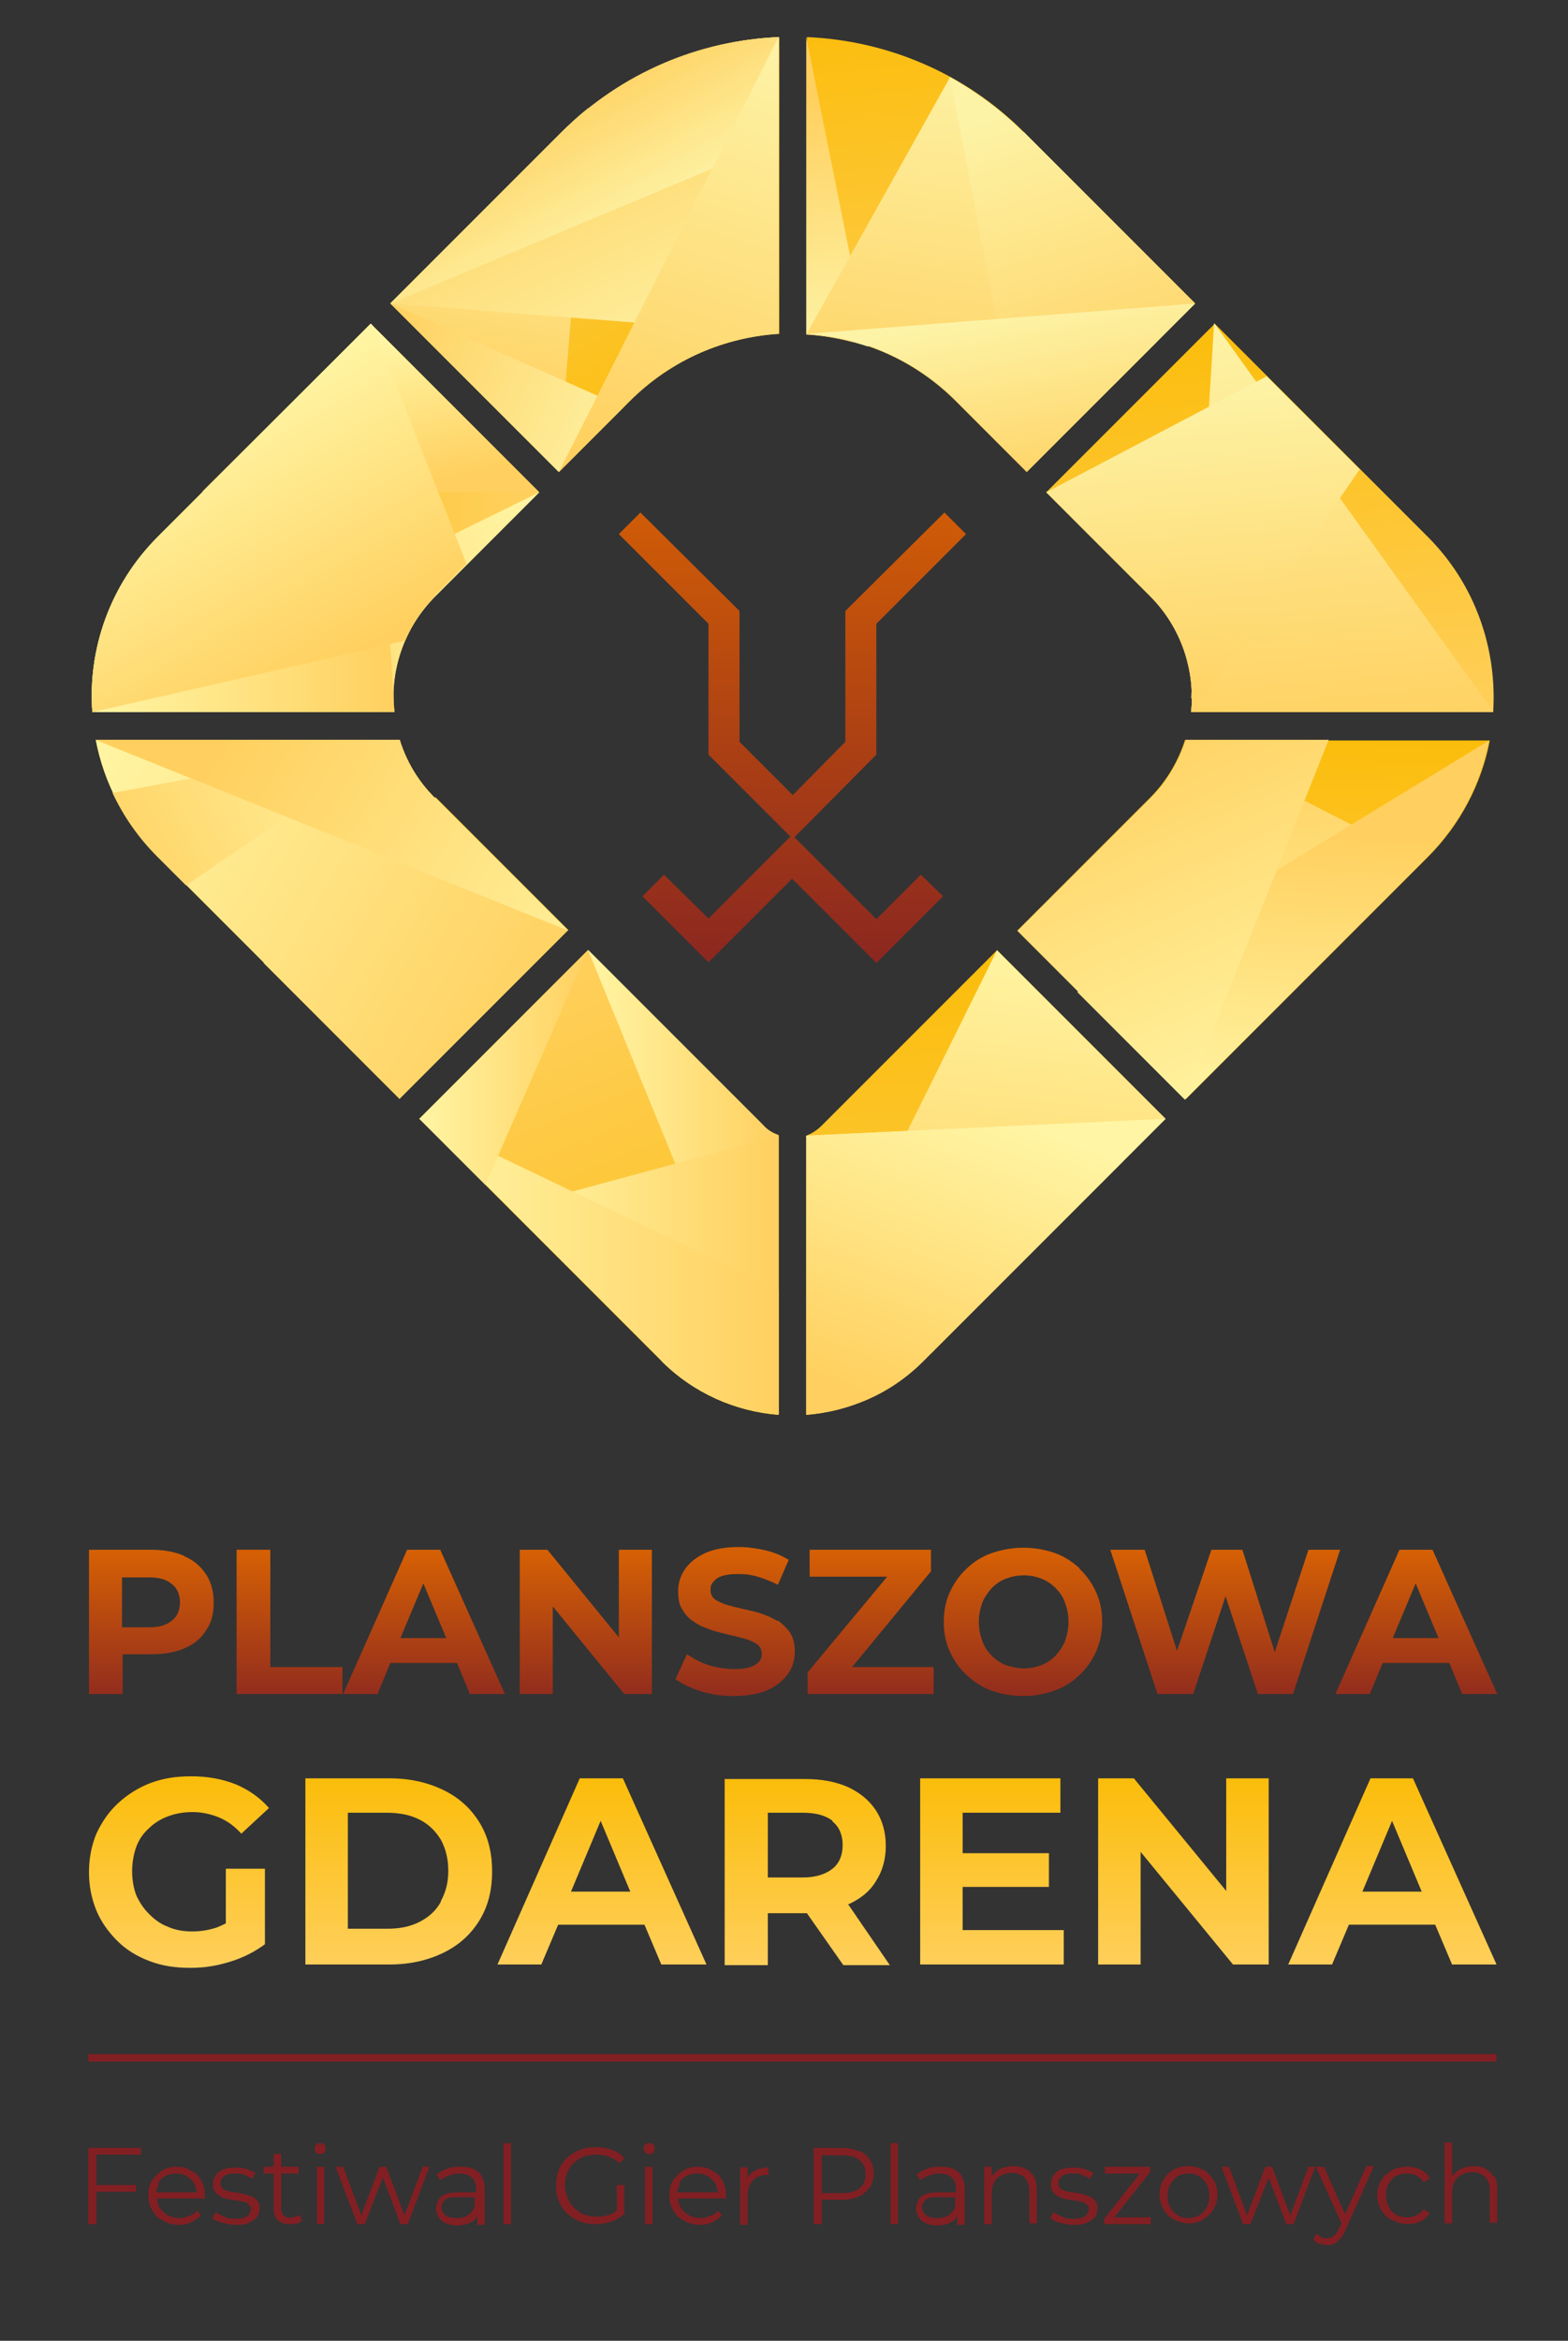 <?xml version="1.0" encoding="UTF-8"?>
<svg xmlns="http://www.w3.org/2000/svg" version="1.1" xmlns:xlink="http://www.w3.org/1999/xlink" viewBox="0 0 232.6 347.1">
  <rect x="0" y="0" width="232.6" height="347.1" fill="#333333" stroke="none"/>
  <!-- Generator: Adobe Illustrator 29.4.0, SVG Export Plug-In . SVG Version: 2.1.0 Build 152)  -->
  <defs>
    <style>
      .st0 {
        fill: url(#Gradient_bez_nazwy_2209);
      }

      .st0, .st1, .st2, .st3, .st4, .st5, .st6, .st7, .st8, .st9, .st10, .st11, .st12, .st13, .st14, .st15, .st16, .st17, .st18, .st19, .st20, .st21, .st22, .st23, .st24, .st25, .st26, .st27, .st28, .st29, .st30, .st31 {
        mix-blend-mode: multiply;
      }

      .st32 {
        fill: url(#Gradient_bez_nazwy_63);
      }

      .st33 {
        fill: url(#Gradient_bez_nazwy_68);
      }

      .st34 {
        fill: url(#Gradient_bez_nazwy_525);
      }

      .st35 {
        fill: url(#Gradient_bez_nazwy_5256);
      }

      .st1 {
        fill: url(#Gradient_bez_nazwy_22012);
      }

      .st36 {
        fill: url(#Gradient_bez_nazwy_66);
      }

      .st37 {
        fill: url(#Gradient_bez_nazwy_613);
      }

      .st38 {
        fill: url(#Gradient_bez_nazwy_65);
      }

      .st2 {
        fill: url(#Gradient_bez_nazwy_2206);
      }

      .st39 {
        fill: url(#Gradient_bez_nazwy_612);
      }

      .st3 {
        fill: url(#Gradient_bez_nazwy_2249);
      }

      .st4 {
        fill: url(#Gradient_bez_nazwy_22016);
      }

      .st5 {
        fill: url(#Gradient_bez_nazwy_2207);
      }

      .st40 {
        fill: url(#Gradient_bez_nazwy_5259);
      }

      .st41 {
        fill: url(#Gradient_bez_nazwy_5255);
      }

      .st42 {
        fill: url(#Gradient_bez_nazwy_52510);
      }

      .st6 {
        fill: url(#Gradient_bez_nazwy_22017);
      }

      .st7 {
        fill: url(#Gradient_bez_nazwy_2244);
      }

      .st43 {
        fill: url(#Gradient_bez_nazwy_5254);
      }

      .st8 {
        fill: url(#Gradient_bez_nazwy_22010);
      }

      .st9 {
        fill: url(#Gradient_bez_nazwy_2245);
      }

      .st44 {
        fill: url(#Gradient_bez_nazwy_5251);
      }

      .st45 {
        fill: url(#Gradient_bez_nazwy_62);
      }

      .st46 {
        isolation: isolate;
      }

      .st10 {
        fill: url(#Gradient_bez_nazwy_22011);
      }

      .st11 {
        fill: url(#Gradient_bez_nazwy_2248);
      }

      .st12 {
        fill: url(#Gradient_bez_nazwy_2246);
      }

      .st47 {
        fill: url(#Gradient_bez_nazwy_611);
      }

      .st13 {
        fill: url(#Gradient_bez_nazwy_2208);
      }

      .st48 {
        fill: url(#Gradient_bez_nazwy_614);
      }

      .st14 {
        fill: url(#Gradient_bez_nazwy_22410);
      }

      .st49 {
        fill: #821f23;
      }

      .st15 {
        fill: url(#Gradient_bez_nazwy_2204);
      }

      .st16 {
        fill: url(#Gradient_bez_nazwy_2202);
      }

      .st17 {
        fill: url(#Gradient_bez_nazwy_22018);
      }

      .st50 {
        fill: url(#Gradient_bez_nazwy_6);
      }

      .st51 {
        fill: url(#Gradient_bez_nazwy_5257);
      }

      .st18 {
        fill: url(#Gradient_bez_nazwy_22014);
      }

      .st52 {
        fill: url(#Gradient_bez_nazwy_69);
      }

      .st19 {
        fill: url(#Gradient_bez_nazwy_232);
      }

      .st20 {
        fill: url(#Gradient_bez_nazwy_2242);
      }

      .st21 {
        fill: url(#Gradient_bez_nazwy_2205);
      }

      .st22 {
        fill: url(#Gradient_bez_nazwy_2243);
      }

      .st53 {
        fill: url(#Gradient_bez_nazwy_5253);
      }

      .st23 {
        fill: url(#Gradient_bez_nazwy_224);
      }

      .st54 {
        fill: url(#Gradient_bez_nazwy_5252);
      }

      .st24 {
        fill: url(#Gradient_bez_nazwy_2247);
      }

      .st25 {
        fill: url(#Gradient_bez_nazwy_220);
      }

      .st55 {
        fill: url(#Gradient_bez_nazwy_61);
      }

      .st56 {
        fill: url(#Gradient_bez_nazwy_64);
      }

      .st26 {
        fill: url(#Gradient_bez_nazwy_22013);
      }

      .st27 {
        fill: url(#Gradient_bez_nazwy_2201);
      }

      .st28 {
        fill: url(#Gradient_bez_nazwy_2241);
      }

      .st29 {
        fill: url(#Gradient_bez_nazwy_2203);
      }

      .st30 {
        fill: url(#Gradient_bez_nazwy_22015);
      }

      .st57 {
        fill: url(#Gradient_bez_nazwy_67);
      }

      .st58 {
        fill: url(#Gradient_bez_nazwy_610);
      }

      .st31 {
        fill: url(#Gradient_bez_nazwy_521);
      }

      .st59 {
        fill: url(#Gradient_bez_nazwy_5258);
      }
    </style>
    <linearGradient id="Gradient_bez_nazwy_525" data-name="Gradient bez nazwy 525" x1="22.4" y1="256.6" x2="22.4" y2="230.5" gradientUnits="userSpaceOnUse">
      <stop offset="0" stop-color="#822023"/>
      <stop offset="1" stop-color="#d45f05"/>
    </linearGradient>
    <linearGradient id="Gradient_bez_nazwy_5251" data-name="Gradient bez nazwy 525" x1="42.9" x2="42.9" y2="230.5" xlink:href="#Gradient_bez_nazwy_525"/>
    <linearGradient id="Gradient_bez_nazwy_5252" data-name="Gradient bez nazwy 525" x1="62.9" y1="256.6" x2="62.9" y2="230.5" xlink:href="#Gradient_bez_nazwy_525"/>
    <linearGradient id="Gradient_bez_nazwy_5253" data-name="Gradient bez nazwy 525" x1="86.9" y1="256.6" x2="86.9" y2="230.5" xlink:href="#Gradient_bez_nazwy_525"/>
    <linearGradient id="Gradient_bez_nazwy_5254" data-name="Gradient bez nazwy 525" x1="108.9" y1="256.6" x2="108.9" y2="230.5" xlink:href="#Gradient_bez_nazwy_525"/>
    <linearGradient id="Gradient_bez_nazwy_5255" data-name="Gradient bez nazwy 525" x1="129.2" y1="256.6" x2="129.2" y2="230.5" xlink:href="#Gradient_bez_nazwy_525"/>
    <linearGradient id="Gradient_bez_nazwy_5256" data-name="Gradient bez nazwy 525" x1="151.8" y1="256.6" x2="151.8" y2="230.5" xlink:href="#Gradient_bez_nazwy_525"/>
    <linearGradient id="Gradient_bez_nazwy_5257" data-name="Gradient bez nazwy 525" x1="181.8" y1="256.6" x2="181.8" y2="230.5" xlink:href="#Gradient_bez_nazwy_525"/>
    <linearGradient id="Gradient_bez_nazwy_5258" data-name="Gradient bez nazwy 525" x1="210.1" y1="256.6" x2="210.1" y2="230.5" xlink:href="#Gradient_bez_nazwy_525"/>
    <linearGradient id="Gradient_bez_nazwy_6" data-name="Gradient bez nazwy 6" x1="26.5" y1="263.8" x2="26.5" y2="293" gradientUnits="userSpaceOnUse">
      <stop offset="0" stop-color="#fbbd0b"/>
      <stop offset="1" stop-color="#ffd05f"/>
    </linearGradient>
    <linearGradient id="Gradient_bez_nazwy_61" data-name="Gradient bez nazwy 6" x1="59.1" y1="263.8" x2="59.1" y2="293" xlink:href="#Gradient_bez_nazwy_6"/>
    <linearGradient id="Gradient_bez_nazwy_62" data-name="Gradient bez nazwy 6" x1="89.2" y1="263.8" x2="89.2" y2="293" xlink:href="#Gradient_bez_nazwy_6"/>
    <linearGradient id="Gradient_bez_nazwy_63" data-name="Gradient bez nazwy 6" x1="119.7" y1="263.8" x2="119.7" y2="293" xlink:href="#Gradient_bez_nazwy_6"/>
    <linearGradient id="Gradient_bez_nazwy_64" data-name="Gradient bez nazwy 6" x1="147.1" y1="263.8" x2="147.1" y2="293" xlink:href="#Gradient_bez_nazwy_6"/>
    <linearGradient id="Gradient_bez_nazwy_65" data-name="Gradient bez nazwy 6" x1="175.5" y1="263.8" x2="175.5" y2="293" xlink:href="#Gradient_bez_nazwy_6"/>
    <linearGradient id="Gradient_bez_nazwy_66" data-name="Gradient bez nazwy 6" x1="206.6" y1="263.8" x2="206.6" y2="293" xlink:href="#Gradient_bez_nazwy_6"/>
    <linearGradient id="Gradient_bez_nazwy_5259" data-name="Gradient bez nazwy 525" x1="118.1" y1="151.5" x2="117.5" y2="71.6" xlink:href="#Gradient_bez_nazwy_525"/>
    <linearGradient id="Gradient_bez_nazwy_52510" data-name="Gradient bez nazwy 525" x1="117.7" y1="151.5" x2="117.2" y2="71.6" xlink:href="#Gradient_bez_nazwy_525"/>
    <linearGradient id="Gradient_bez_nazwy_67" data-name="Gradient bez nazwy 6" x1="106" y1="60.2" x2="77.7" y2="8.9" xlink:href="#Gradient_bez_nazwy_6"/>
    <linearGradient id="Gradient_bez_nazwy_224" data-name="Gradient bez nazwy 224" x1="79.5" y1="16.4" x2="69.5" y2="61.3" gradientUnits="userSpaceOnUse">
      <stop offset="0" stop-color="#fdf3a6"/>
      <stop offset="1" stop-color="#ffd05f"/>
    </linearGradient>
    <linearGradient id="Gradient_bez_nazwy_232" data-name="Gradient bez nazwy 232" x1="93.8" y1="67.6" x2="55.7" y2="51.2" gradientUnits="userSpaceOnUse">
      <stop offset="0" stop-color="#fdf3a6"/>
      <stop offset="1" stop-color="#ffd05f"/>
    </linearGradient>
    <linearGradient id="Gradient_bez_nazwy_2241" data-name="Gradient bez nazwy 224" x1="100.2" y1="55.5" x2="81.5" y2="13.6" xlink:href="#Gradient_bez_nazwy_224"/>
    <linearGradient id="Gradient_bez_nazwy_2242" data-name="Gradient bez nazwy 224" x1="92.1" y1="35.1" x2="80.6" y2="14.2" xlink:href="#Gradient_bez_nazwy_224"/>
    <linearGradient id="Gradient_bez_nazwy_2243" data-name="Gradient bez nazwy 224" x1="116" y1="6.5" x2="95.9" y2="70.2" xlink:href="#Gradient_bez_nazwy_224"/>
    <linearGradient id="Gradient_bez_nazwy_68" data-name="Gradient bez nazwy 6" x1="13.5" y1="76.8" x2="79.9" y2="76.8" xlink:href="#Gradient_bez_nazwy_6"/>
    <linearGradient id="Gradient_bez_nazwy_220" data-name="Gradient bez nazwy 220" x1="50.3" y1="52.2" x2="55.1" y2="73.4" gradientUnits="userSpaceOnUse">
      <stop offset="0" stop-color="#fff5a4"/>
      <stop offset="1" stop-color="#ffd05f"/>
    </linearGradient>
    <linearGradient id="Gradient_bez_nazwy_2201" data-name="Gradient bez nazwy 220" x1="83.2" y1="82.4" x2="28.8" y2="108.8" xlink:href="#Gradient_bez_nazwy_220"/>
    <linearGradient id="Gradient_bez_nazwy_2202" data-name="Gradient bez nazwy 220" x1="13.5" y1="76.8" x2="58.5" y2="76.8" xlink:href="#Gradient_bez_nazwy_220"/>
    <linearGradient id="Gradient_bez_nazwy_2203" data-name="Gradient bez nazwy 220" x1="27.3" y1="64.6" x2="47.7" y2="99.8" xlink:href="#Gradient_bez_nazwy_220"/>
    <linearGradient id="Gradient_bez_nazwy_69" data-name="Gradient bez nazwy 6" x1="48.3" y1="109.1" x2="51.7" y2="163.3" xlink:href="#Gradient_bez_nazwy_6"/>
    <linearGradient id="Gradient_bez_nazwy_2204" data-name="Gradient bez nazwy 220" x1="65.2" y1="112.5" x2="48.5" y2="154.6" xlink:href="#Gradient_bez_nazwy_220"/>
    <linearGradient id="Gradient_bez_nazwy_2205" data-name="Gradient bez nazwy 220" x1="11" y1="114.5" x2="79.3" y2="154.9" xlink:href="#Gradient_bez_nazwy_220"/>
    <linearGradient id="Gradient_bez_nazwy_2206" data-name="Gradient bez nazwy 220" x1="57.7" y1="107" x2="12.8" y2="129.1" xlink:href="#Gradient_bez_nazwy_220"/>
    <linearGradient id="Gradient_bez_nazwy_2207" data-name="Gradient bez nazwy 220" x1="98.1" y1="146.6" x2="34.2" y2="108.2" xlink:href="#Gradient_bez_nazwy_220"/>
    <linearGradient id="Gradient_bez_nazwy_610" data-name="Gradient bez nazwy 6" x1="109.3" y1="218" x2="78.7" y2="141.8" xlink:href="#Gradient_bez_nazwy_6"/>
    <linearGradient id="Gradient_bez_nazwy_2208" data-name="Gradient bez nazwy 220" x1="87.2" y1="175.3" x2="115.5" y2="175.3" xlink:href="#Gradient_bez_nazwy_220"/>
    <linearGradient id="Gradient_bez_nazwy_2209" data-name="Gradient bez nazwy 220" x1="75.6" y1="189.1" x2="115.5" y2="189.1" xlink:href="#Gradient_bez_nazwy_220"/>
    <linearGradient id="Gradient_bez_nazwy_22010" data-name="Gradient bez nazwy 220" x1="62.2" y1="187.8" x2="115.5" y2="187.8" xlink:href="#Gradient_bez_nazwy_220"/>
    <linearGradient id="Gradient_bez_nazwy_22011" data-name="Gradient bez nazwy 220" x1="62.2" y1="158.3" x2="87.2" y2="158.3" xlink:href="#Gradient_bez_nazwy_220"/>
    <linearGradient id="Gradient_bez_nazwy_611" data-name="Gradient bez nazwy 6" x1="186.5" y1="108.4" x2="184.4" y2="169.6" xlink:href="#Gradient_bez_nazwy_6"/>
    <linearGradient id="Gradient_bez_nazwy_22012" data-name="Gradient bez nazwy 220" x1="194.9" y1="159.7" x2="190.1" y2="110.4" xlink:href="#Gradient_bez_nazwy_220"/>
    <linearGradient id="Gradient_bez_nazwy_22013" data-name="Gradient bez nazwy 220" x1="175.7" y1="162.7" x2="176.5" y2="136.9" xlink:href="#Gradient_bez_nazwy_220"/>
    <linearGradient id="Gradient_bez_nazwy_22014" data-name="Gradient bez nazwy 220" x1="188.5" y1="165.5" x2="190.7" y2="123.6" xlink:href="#Gradient_bez_nazwy_220"/>
    <linearGradient id="Gradient_bez_nazwy_22015" data-name="Gradient bez nazwy 220" x1="190.7" y1="163.8" x2="166.4" y2="105.8" xlink:href="#Gradient_bez_nazwy_220"/>
    <linearGradient id="Gradient_bez_nazwy_612" data-name="Gradient bez nazwy 6" x1="142.6" y1="141.9" x2="148.6" y2="217.7" xlink:href="#Gradient_bez_nazwy_6"/>
    <linearGradient id="Gradient_bez_nazwy_22016" data-name="Gradient bez nazwy 220" x1="148.5" y1="143" x2="153.3" y2="195.5" xlink:href="#Gradient_bez_nazwy_220"/>
    <linearGradient id="Gradient_bez_nazwy_521" data-name="Gradient bez nazwy 521" x1="151.1" y1="139.1" x2="145" y2="193.2" gradientUnits="userSpaceOnUse">
      <stop offset="0" stop-color="#fff5a4"/>
      <stop offset=".7" stop-color="#ffdc75"/>
      <stop offset="1" stop-color="#ffd05f"/>
    </linearGradient>
    <linearGradient id="Gradient_bez_nazwy_22017" data-name="Gradient bez nazwy 220" x1="146" y1="160.6" x2="147.6" y2="201.2" xlink:href="#Gradient_bez_nazwy_220"/>
    <linearGradient id="Gradient_bez_nazwy_22018" data-name="Gradient bez nazwy 220" x1="147.1" y1="164.9" x2="131.6" y2="207.8" xlink:href="#Gradient_bez_nazwy_220"/>
    <linearGradient id="Gradient_bez_nazwy_613" data-name="Gradient bez nazwy 6" x1="143.5" y1="-.5" x2="150.7" y2="69.1" xlink:href="#Gradient_bez_nazwy_6"/>
    <linearGradient id="Gradient_bez_nazwy_2244" data-name="Gradient bez nazwy 224" x1="124.3" y1="51.8" x2="121.4" y2="14" xlink:href="#Gradient_bez_nazwy_224"/>
    <linearGradient id="Gradient_bez_nazwy_2245" data-name="Gradient bez nazwy 224" x1="151.7" y1="8" x2="143.2" y2="67.1" xlink:href="#Gradient_bez_nazwy_224"/>
    <linearGradient id="Gradient_bez_nazwy_2246" data-name="Gradient bez nazwy 224" x1="151.9" y1="15.6" x2="166.5" y2="63" xlink:href="#Gradient_bez_nazwy_224"/>
    <linearGradient id="Gradient_bez_nazwy_2247" data-name="Gradient bez nazwy 224" x1="148.3" y1="46.4" x2="153.4" y2="74.7" xlink:href="#Gradient_bez_nazwy_224"/>
    <linearGradient id="Gradient_bez_nazwy_614" data-name="Gradient bez nazwy 6" x1="185.1" y1="47.6" x2="190.4" y2="111.7" xlink:href="#Gradient_bez_nazwy_6"/>
    <linearGradient id="Gradient_bez_nazwy_2248" data-name="Gradient bez nazwy 224" x1="186.8" y1="70.3" x2="190.1" y2="110.4" xlink:href="#Gradient_bez_nazwy_224"/>
    <linearGradient id="Gradient_bez_nazwy_2249" data-name="Gradient bez nazwy 224" x1="194.2" y1="46.8" x2="199.6" y2="110.9" xlink:href="#Gradient_bez_nazwy_224"/>
    <linearGradient id="Gradient_bez_nazwy_22410" data-name="Gradient bez nazwy 224" x1="177.3" y1="56.6" x2="181.5" y2="108" xlink:href="#Gradient_bez_nazwy_224"/>
  </defs>
  <g class="st46">
    <g id="Warstwa_1">
      <g>
        <path class="st34" d="M27.3,230.7c-1.4-.6-3-.9-4.9-.9h-9.2v21.4h5v-5.9h4.3c1.9,0,3.6-.3,4.9-.9,1.4-.6,2.5-1.5,3.2-2.7.8-1.1,1.1-2.5,1.1-4.1s-.4-3-1.1-4.1c-.8-1.2-1.8-2.1-3.2-2.7ZM25.5,240.3c-.8.7-1.9,1-3.4,1h-4v-7.4h4c1.5,0,2.6.3,3.4,1,.8.6,1.2,1.6,1.2,2.7s-.4,2.1-1.2,2.7Z"/>
        <polygon class="st44" points="40.1 229.8 35.1 229.8 35.1 251.2 50.8 251.2 50.8 247.2 40.1 247.2 40.1 229.8"/>
        <path class="st54" d="M60.4,229.8l-9.5,21.4h5.1l1.9-4.6h9.9l1.9,4.6h5.2l-9.6-21.4h-4.9ZM59.4,242.9l3.4-8.1,3.4,8.1h-6.8Z"/>
        <polygon class="st53" points="91.8 242.8 81.2 229.8 77.1 229.8 77.1 251.2 82 251.2 82 238.2 92.6 251.2 96.7 251.2 96.7 229.8 91.8 229.8 91.8 242.8"/>
        <path class="st43" d="M115.4,240.4c-.7-.4-1.5-.8-2.4-1.1-.9-.3-1.8-.5-2.7-.7-.9-.2-1.7-.4-2.4-.6-.7-.2-1.3-.5-1.8-.8-.4-.3-.7-.8-.7-1.4s.1-.9.4-1.2c.3-.4.7-.7,1.3-.9.6-.2,1.4-.3,2.4-.3s1.9.1,2.9.4c1,.3,2,.7,3,1.2l1.6-3.7c-1-.6-2.1-1.1-3.4-1.4-1.3-.3-2.6-.5-4-.5-2,0-3.7.3-5,.9-1.3.6-2.3,1.4-3,2.4-.7,1-1,2.1-1,3.3s.2,2.1.7,2.8c.4.7,1,1.3,1.8,1.8.7.5,1.6.8,2.4,1.1.9.3,1.8.5,2.6.7.9.2,1.7.4,2.4.6.7.2,1.3.5,1.8.8.4.3.7.8.7,1.4s-.1.8-.4,1.2c-.3.3-.7.6-1.3.8-.6.2-1.4.3-2.4.3s-2.6-.2-3.8-.6c-1.3-.4-2.3-1-3.2-1.6l-1.7,3.7c1,.7,2.2,1.3,3.8,1.8,1.6.5,3.2.7,4.9.7s3.7-.3,5-.9,2.3-1.4,3-2.4c.7-1,1-2.1,1-3.3s-.2-2-.7-2.8c-.5-.7-1.1-1.3-1.8-1.8Z"/>
        <polygon class="st41" points="138.1 233 138.1 229.8 120.1 229.8 120.1 233.8 131.6 233.8 119.8 248 119.8 251.2 138.5 251.2 138.5 247.2 126.4 247.2 138.1 233"/>
        <path class="st35" d="M160.2,232.6c-1.1-1-2.3-1.8-3.7-2.3-1.4-.5-3-.8-4.7-.8s-3.2.3-4.7.8c-1.4.5-2.7,1.3-3.7,2.3-1.1,1-1.9,2.2-2.5,3.5-.6,1.3-.9,2.8-.9,4.4s.3,3.1.9,4.4c.6,1.3,1.4,2.5,2.5,3.5,1.1,1,2.3,1.8,3.7,2.3,1.4.5,3,.8,4.7.8s3.2-.3,4.6-.8c1.4-.5,2.7-1.3,3.7-2.3,1.1-1,1.9-2.2,2.5-3.5.6-1.4.9-2.8.9-4.4s-.3-3.1-.9-4.4c-.6-1.3-1.4-2.5-2.5-3.5ZM158,243.3c-.3.8-.8,1.5-1.4,2.2-.6.6-1.3,1.1-2.1,1.4-.8.3-1.7.5-2.6.5s-1.8-.2-2.7-.5c-.8-.3-1.5-.8-2.1-1.4-.6-.6-1.1-1.3-1.4-2.2s-.5-1.7-.5-2.8.2-1.9.5-2.8c.3-.8.8-1.5,1.4-2.2.6-.6,1.3-1.1,2.1-1.4.8-.3,1.7-.5,2.7-.5s1.8.2,2.6.5c.8.3,1.5.8,2.1,1.4.6.6,1.1,1.3,1.4,2.2.3.8.5,1.7.5,2.8s-.2,1.9-.5,2.8Z"/>
        <polygon class="st51" points="194.1 229.8 189.1 245 184.3 229.8 179.7 229.8 174.6 244.8 169.8 229.8 164.7 229.8 171.7 251.2 177 251.2 181.8 236.7 186.6 251.2 191.8 251.2 198.8 229.8 194.1 229.8"/>
        <path class="st59" d="M216.9,251.2h5.2l-9.6-21.4h-4.9l-9.5,21.4h5.1l1.9-4.6h9.9l1.9,4.6ZM206.6,242.9l3.4-8.1,3.4,8.1h-6.8Z"/>
      </g>
      <g>
        <polygon class="st49" points="13.1 329.8 14.3 329.8 14.3 325 20.2 325 20.2 324 14.3 324 14.3 319.5 20.9 319.5 20.9 318.5 13.1 318.5 13.1 329.8"/>
        <path class="st49" d="M28.2,321.8c-.6-.4-1.3-.5-2.1-.5s-1.5.2-2.1.6c-.6.4-1.1.9-1.5,1.5-.4.6-.5,1.4-.5,2.2s.2,1.6.6,2.2c.4.7.9,1.2,1.6,1.5.7.4,1.4.6,2.3.6s1.3-.1,1.9-.4,1-.6,1.4-1l-.6-.7c-.3.4-.7.7-1.2.8-.4.2-.9.3-1.4.3s-1.2-.1-1.7-.4c-.5-.3-.9-.7-1.2-1.1-.2-.4-.4-.9-.4-1.4h7.1c0,0,0-.1,0-.2,0,0,0-.1,0-.2,0-.8-.2-1.6-.5-2.2-.4-.7-.8-1.2-1.5-1.5ZM23.4,323.8c.3-.5.6-.9,1.1-1.1.5-.3,1-.4,1.6-.4s1.1.1,1.6.4c.5.3.8.6,1.1,1.1.2.4.3.8.4,1.3h-6c0-.5.2-.9.4-1.3Z"/>
        <path class="st49" d="M37.2,325.7c-.3-.2-.7-.3-1.1-.4-.4,0-.8-.2-1.2-.2-.4,0-.8-.1-1.1-.2-.3-.1-.6-.2-.8-.4-.2-.2-.3-.4-.3-.8s.2-.7.5-1c.4-.3.9-.4,1.7-.4s.9,0,1.3.2c.4.1.8.3,1.2.6l.5-.9c-.4-.2-.8-.4-1.4-.6-.5-.1-1.1-.2-1.6-.2s-1.3.1-1.8.3c-.5.2-.9.5-1.1.9-.3.4-.4.8-.4,1.2s0,.9.3,1.2c.2.3.5.5.8.7.3.2.7.3,1.1.4.4,0,.8.2,1.2.2.4,0,.8.1,1.1.2.3,0,.6.2.8.4.2.2.3.4.3.7s-.2.8-.5,1c-.4.3-.9.4-1.7.4s-1.2,0-1.7-.3c-.5-.2-1-.4-1.3-.7l-.5.9c.4.3.8.6,1.5.7.6.2,1.3.3,2,.3s1.4,0,1.9-.3c.5-.2.9-.5,1.2-.8.3-.4.4-.8.4-1.3s0-.8-.3-1.1c-.2-.3-.5-.5-.8-.7Z"/>
        <path class="st49" d="M43.2,328.9c-.5,0-.8-.1-1.1-.4-.3-.3-.4-.7-.4-1.1v-5.1h2.6v-1h-2.6v-1.9h-1.1v1.9h-1.5v1h1.5v5.1c0,.8.2,1.4.6,1.8.4.4,1,.6,1.8.6s.7,0,1-.1c.3,0,.6-.2.8-.5l-.4-.8c-.3.3-.8.4-1.3.4Z"/>
        <path class="st49" d="M47.5,317.8c-.2,0-.4,0-.6.2-.2.2-.2.3-.2.6s0,.4.2.6c.2.2.4.2.6.2s.4,0,.6-.2c.2-.2.2-.4.2-.6s0-.4-.2-.6c-.2-.2-.4-.2-.6-.2Z"/>
        <rect class="st49" x="47" y="321.3" width="1.1" height="8.5"/>
        <polygon class="st49" points="60 328.5 57.3 321.3 56.3 321.3 53.6 328.5 50.9 321.3 49.8 321.3 53 329.8 54.1 329.8 56.8 322.9 59.4 329.8 60.5 329.8 63.7 321.3 62.7 321.3 60 328.5"/>
        <path class="st49" d="M68.2,321.3c-.7,0-1.3,0-1.9.3-.6.2-1.1.5-1.5.8l.5.9c.3-.3.8-.5,1.3-.7.5-.2,1-.3,1.6-.3.8,0,1.4.2,1.8.6.4.4.6.9.6,1.7v.5h-2.7c-.8,0-1.4.1-1.9.3-.5.2-.8.5-1,.9-.2.4-.3.8-.3,1.2s.1.9.4,1.3c.2.4.6.7,1.1.9.5.2,1,.3,1.7.3s1.5-.2,2-.5c.4-.2.7-.5.9-.9v1.3h1.1v-5.3c0-1.1-.3-1.9-.9-2.5-.6-.5-1.4-.8-2.5-.8ZM69.4,328.5c-.5.3-1,.4-1.7.4s-1.2-.1-1.6-.4c-.4-.3-.6-.7-.6-1.2s.2-.8.5-1.1c.3-.3.9-.4,1.7-.4h2.7v1.4c-.2.6-.6,1-1,1.3Z"/>
        <rect class="st49" x="74.7" y="317.8" width="1.1" height="12"/>
        <path class="st49" d="M85.1,320.8c.4-.4.9-.8,1.5-1,.6-.2,1.2-.3,1.9-.3s1.3.1,1.8.3c.6.2,1.1.5,1.6,1l.7-.8c-.5-.5-1.1-1-1.8-1.2-.7-.3-1.5-.4-2.4-.4s-1.7.1-2.4.4c-.7.3-1.4.7-1.9,1.2-.5.5-1,1.1-1.2,1.8-.3.7-.4,1.5-.4,2.3s.1,1.6.4,2.3c.3.7.7,1.3,1.2,1.8s1.2.9,1.9,1.2c.7.3,1.5.4,2.4.4s1.5-.1,2.3-.4c.7-.2,1.3-.6,1.9-1.1v-4.3h-1.1v3.8c-.4.3-.7.5-1.1.6-.6.2-1.2.3-1.8.3s-1.3-.1-1.9-.3c-.6-.2-1.1-.6-1.5-1-.4-.4-.8-.9-1-1.5-.2-.6-.4-1.2-.4-1.9s.1-1.3.4-1.9c.2-.6.6-1.1,1-1.5Z"/>
        <rect class="st49" x="95.7" y="321.3" width="1.1" height="8.5"/>
        <path class="st49" d="M96.3,317.8c-.2,0-.4,0-.6.2-.2.2-.2.3-.2.6s0,.4.2.6c.2.2.4.2.6.2s.4,0,.6-.2c.2-.2.2-.4.2-.6s0-.4-.2-.6c-.2-.2-.4-.2-.6-.2Z"/>
        <path class="st49" d="M105.5,321.8c-.6-.4-1.3-.5-2.1-.5s-1.5.2-2.1.6c-.6.4-1.1.9-1.5,1.5-.4.6-.5,1.4-.5,2.2s.2,1.6.6,2.2c.4.7.9,1.2,1.6,1.5.7.4,1.4.6,2.3.6s1.3-.1,1.9-.4,1-.6,1.4-1l-.6-.7c-.3.4-.7.7-1.2.8-.4.2-.9.3-1.4.3s-1.2-.1-1.7-.4c-.5-.3-.9-.7-1.2-1.1-.2-.4-.4-.9-.4-1.4h7.1c0,0,0-.1,0-.2,0,0,0-.1,0-.2,0-.8-.2-1.6-.5-2.2-.4-.7-.8-1.2-1.5-1.5ZM100.7,323.8c.3-.5.6-.9,1.1-1.1.5-.3,1-.4,1.6-.4s1.1.1,1.6.4c.5.3.8.6,1.1,1.1.2.4.3.8.4,1.3h-6c0-.5.2-.9.4-1.3Z"/>
        <path class="st49" d="M110.9,323v-1.6h-1.1v8.5h1.1v-4.3c0-1,.3-1.8.8-2.3.5-.5,1.2-.8,2.1-.8s0,0,.1,0c0,0,0,0,.1,0v-1.1c-.8,0-1.5.2-2.1.5-.5.3-.8.7-1.1,1.2Z"/>
        <path class="st49" d="M127.4,319c-.7-.3-1.5-.5-2.5-.5h-4.2v11.3h1.2v-3.6h3c1,0,1.8-.2,2.5-.5.7-.3,1.2-.8,1.6-1.3.4-.6.6-1.3.6-2.1s-.2-1.5-.6-2.1c-.4-.6-.9-1-1.6-1.3ZM127.5,324.5c-.6.5-1.4.7-2.6.7h-3v-5.6h3c1.1,0,2,.2,2.6.7.6.5.9,1.2.9,2.1s-.3,1.6-.9,2.1Z"/>
        <rect class="st49" x="132.1" y="317.8" width="1.1" height="12"/>
        <path class="st49" d="M139.4,321.3c-.7,0-1.3,0-1.9.3-.6.2-1.1.5-1.5.8l.5.9c.3-.3.8-.5,1.3-.7s1-.3,1.6-.3c.8,0,1.4.2,1.8.6.4.4.6.9.6,1.7v.5h-2.7c-.8,0-1.4.1-1.9.3-.5.2-.8.5-1,.9-.2.4-.3.8-.3,1.2s.1.9.4,1.3c.2.4.6.7,1.1.9.5.2,1,.3,1.7.3s1.5-.2,2-.5c.4-.2.7-.5.9-.9v1.3h1.1v-5.3c0-1.1-.3-1.9-.9-2.5-.6-.5-1.4-.8-2.5-.8ZM140.7,328.5c-.5.3-1,.4-1.7.4s-1.2-.1-1.6-.4c-.4-.3-.6-.7-.6-1.2s.2-.8.5-1.1c.3-.3.9-.4,1.7-.4h2.7v1.4c-.2.6-.6,1-1,1.3Z"/>
        <path class="st49" d="M152.1,321.6c-.5-.3-1.1-.4-1.8-.4s-1.5.2-2.1.5c-.5.3-.8.6-1.1,1.1v-1.5h-1.1v8.5h1.1v-4.5c0-.6.1-1.2.4-1.7.2-.5.6-.8,1-1,.4-.2,1-.4,1.6-.4s1.4.2,1.9.7c.4.5.7,1.1.7,2v4.8h1.1v-4.9c0-.8-.1-1.5-.4-2-.3-.5-.7-.9-1.2-1.2Z"/>
        <path class="st49" d="M161.5,325.7c-.3-.2-.7-.3-1.1-.4-.4,0-.8-.2-1.2-.2-.4,0-.8-.1-1.1-.2-.3-.1-.6-.2-.8-.4-.2-.2-.3-.4-.3-.8s.2-.7.5-1c.4-.3.9-.4,1.7-.4s.9,0,1.3.2.8.3,1.2.6l.5-.9c-.4-.2-.8-.4-1.4-.6-.5-.1-1.1-.2-1.6-.2s-1.3.1-1.8.3c-.5.2-.9.5-1.1.9-.3.4-.4.8-.4,1.2s0,.9.3,1.2c.2.3.5.5.8.7.3.2.7.3,1.1.4.4,0,.8.2,1.2.2.4,0,.8.1,1.1.2.3,0,.6.2.8.4.2.2.3.4.3.7s-.2.8-.5,1c-.4.3-.9.4-1.7.4s-1.2,0-1.7-.3c-.5-.2-1-.4-1.3-.7l-.5.9c.4.3.8.6,1.5.7.6.2,1.3.3,2,.3s1.4,0,1.9-.3c.5-.2.9-.5,1.2-.8.3-.4.4-.8.4-1.3s0-.8-.3-1.1c-.2-.3-.5-.5-.8-.7Z"/>
        <polygon class="st49" points="170.6 322.1 170.6 321.3 163.9 321.3 163.9 322.3 169.1 322.3 163.8 329 163.8 329.8 170.7 329.8 170.7 328.8 165.3 328.8 170.6 322.1"/>
        <path class="st49" d="M178.5,321.8c-.7-.4-1.4-.6-2.2-.6s-1.6.2-2.2.5c-.6.4-1.2.9-1.5,1.5-.4.6-.6,1.4-.6,2.2s.2,1.6.6,2.2c.4.7.9,1.2,1.5,1.5s1.4.6,2.2.6,1.6-.2,2.2-.6,1.2-.9,1.5-1.5c.4-.7.6-1.4.6-2.2s-.2-1.6-.6-2.2c-.4-.6-.9-1.1-1.5-1.5ZM179,327.3c-.3.5-.6.9-1.1,1.2-.5.3-1,.4-1.6.4s-1.1-.1-1.6-.4c-.5-.3-.8-.7-1.1-1.2-.3-.5-.4-1.1-.4-1.7s.1-1.2.4-1.7c.3-.5.7-.9,1.1-1.2.5-.3,1-.4,1.6-.4s1.1.1,1.6.4c.5.3.8.7,1.1,1.2.3.5.4,1.1.4,1.7s-.1,1.2-.4,1.7Z"/>
        <polygon class="st49" points="194.1 321.3 191.4 328.5 188.7 321.3 187.7 321.3 185 328.5 182.3 321.3 181.2 321.3 184.4 329.8 185.5 329.8 188.2 322.9 190.8 329.8 191.9 329.8 195.1 321.3 194.1 321.3"/>
        <path class="st49" d="M199.6,328.5l-3.2-7.2h-1.2l3.8,8.4-.4.8c-.2.5-.5.9-.8,1.1-.3.2-.6.3-1,.3s-.6,0-.8-.2c-.3-.1-.5-.3-.7-.5l-.5.9c.3.3.6.5.9.6.4.1.7.2,1.1.2s.8,0,1.1-.2c.3-.1.6-.4.9-.7.3-.3.5-.8.8-1.3l4.2-9.5h-1.1l-3.2,7.2Z"/>
        <path class="st49" d="M207.1,322.7c.5-.3,1-.4,1.6-.4s1,.1,1.4.3c.4.2.8.5,1.1,1l.9-.6c-.3-.6-.8-1-1.4-1.3-.6-.3-1.2-.4-2-.4s-1.6.2-2.2.5c-.7.4-1.2.9-1.6,1.5-.4.6-.6,1.4-.6,2.2s.2,1.6.6,2.2c.4.7.9,1.2,1.6,1.5s1.4.6,2.2.6,1.4-.1,2-.4c.6-.3,1-.7,1.4-1.2l-.9-.6c-.3.4-.7.7-1.1.9-.4.2-.9.3-1.4.3s-1.1-.1-1.6-.4c-.5-.3-.9-.7-1.1-1.2-.3-.5-.4-1.1-.4-1.7s.1-1.2.4-1.7c.3-.5.7-.9,1.1-1.2Z"/>
        <path class="st49" d="M221.6,322.8c-.3-.5-.7-.9-1.2-1.2-.5-.3-1.1-.4-1.8-.4s-1.5.2-2.1.5c-.4.3-.8.6-1.1,1v-5h-1.1v12h1.1v-4.5c0-.6.1-1.2.4-1.7.2-.5.6-.8,1-1,.4-.2,1-.4,1.6-.4s1.4.2,1.9.7c.4.5.7,1.1.7,2v4.8h1.1v-4.9c0-.8-.1-1.5-.4-2Z"/>
      </g>
      <rect class="st49" x="13.1" y="304.6" width="208.9" height="1.1"/>
      <g>
        <path class="st50" d="M22.1,271.1c.8-.8,1.8-1.4,2.9-1.8,1.1-.4,2.3-.6,3.6-.6s2.7.3,3.9.8c1.2.5,2.3,1.3,3.3,2.4l4.1-3.8c-1.3-1.5-3-2.7-4.9-3.5-2-.8-4.2-1.2-6.6-1.2s-4.2.3-6.1,1c-1.8.7-3.4,1.7-4.8,3-1.4,1.3-2.4,2.8-3.2,4.5-.7,1.7-1.1,3.6-1.1,5.7s.4,4,1.1,5.7c.7,1.7,1.8,3.2,3.1,4.5,1.3,1.3,2.9,2.3,4.8,3,1.8.7,3.8,1,6,1s3.9-.3,5.9-.9,3.7-1.5,5.2-2.6v-11.2h-5.8v8.1c-.4.2-.8.4-1.3.6-1.2.4-2.4.6-3.7.6s-2.5-.2-3.6-.7c-1.1-.4-2-1.1-2.8-1.9-.8-.8-1.4-1.7-1.9-2.8-.4-1.1-.6-2.3-.6-3.5s.2-2.5.6-3.6c.4-1.1,1-2,1.9-2.8Z"/>
        <path class="st55" d="M65.7,265.4c-2.3-1.1-4.9-1.7-7.9-1.7h-12.5v27.6h12.5c3,0,5.6-.6,7.9-1.7,2.3-1.1,4.1-2.7,5.4-4.8,1.3-2.1,1.9-4.5,1.9-7.3s-.6-5.2-1.9-7.3c-1.3-2.1-3.1-3.7-5.4-4.8ZM65.4,282c-.7,1.3-1.8,2.3-3.2,3-1.4.7-2.9,1-4.8,1h-5.8v-17.2h5.8c1.8,0,3.4.3,4.8,1,1.4.7,2.4,1.7,3.2,3,.7,1.3,1.1,2.8,1.1,4.6s-.4,3.2-1.1,4.5Z"/>
        <path class="st45" d="M86,263.7l-12.2,27.6h6.5l2.5-5.9h12.8l2.5,5.9h6.7l-12.4-27.6h-6.3ZM84.7,280.5l4.4-10.5,4.4,10.5h-8.7Z"/>
        <path class="st32" d="M125.8,282.4c1.8-.8,3.2-1.9,4.1-3.4,1-1.5,1.5-3.3,1.5-5.3s-.5-3.8-1.5-5.3c-1-1.5-2.4-2.6-4.1-3.4-1.8-.8-3.9-1.2-6.4-1.2h-11.9v27.6h6.4v-7.7h5.5c0,0,.2,0,.3,0l5.4,7.7h6.9l-6.1-8.9s0,0,0,0ZM123.5,270.1c1,.8,1.5,2,1.5,3.5s-.5,2.7-1.5,3.5c-1,.8-2.5,1.3-4.4,1.3h-5.2v-9.6h5.2c1.9,0,3.4.4,4.4,1.2Z"/>
        <polygon class="st56" points="142.8 279.8 155.6 279.8 155.6 274.8 142.8 274.8 142.8 268.8 157.3 268.8 157.3 263.7 136.5 263.7 136.5 291.3 157.8 291.3 157.8 286.2 142.8 286.2 142.8 279.8"/>
        <polygon class="st38" points="181.9 280.4 168.2 263.7 162.9 263.7 162.9 291.3 169.2 291.3 169.2 274.6 182.9 291.3 188.2 291.3 188.2 263.7 181.9 263.7 181.9 280.4"/>
        <path class="st36" d="M215.3,291.3h6.7l-12.4-27.6h-6.3l-12.2,27.6h6.5l2.5-5.9h12.8l2.5,5.9ZM202.1,280.5l4.4-10.5,4.4,10.5h-8.7Z"/>
      </g>
      <g>
        <polygon class="st40" points="117.6 124.4 105.1 111.9 105.1 92.5 91.8 79.2 95 76 109.7 90.6 109.7 110 117.6 117.9 125.4 110 125.4 90.6 140.1 76 143.3 79.2 130 92.5 130 111.9 117.6 124.4"/>
        <polygon class="st42" points="130 142.8 117.5 130.3 105.1 142.7 95.3 132.9 98.5 129.7 105.1 136.2 117.5 123.8 130 136.3 136.6 129.7 139.9 132.9 130 142.8"/>
        <path class="st57" d="M82.9,70l10.5-10.5c6.2-6.2,14.1-9.5,22.2-10V5.5c-11.7.5-23.2,5.2-32.2,14.1l-25.4,25.4,25,25Z"/>
        <path class="st23" d="M87.3,16c-1.4,1.1-2.7,2.3-4,3.6l-25.4,25.4,24.9,24.9,4.5-54Z"/>
        <polygon class="st19" points="82.9 70 92.5 60.4 57.9 45 82.9 70"/>
        <path class="st28" d="M57.9,45h0s57.6,4.5,57.6,4.5c0,0,0,0,0,0V5.5c-11.7.5-23.2,5.2-32.2,14.1l-25.4,25.4Z"/>
        <path class="st20" d="M115.5,5.5c-11.7.5-23.2,5.2-32.2,14.1l-25.4,25.4,57.6-24.1V5.5Z"/>
        <path class="st22" d="M115.5,49.5V5.5l-32.6,64.5,10.5-10.5c6.2-6.2,14.1-9.5,22.2-10Z"/>
        <path class="st33" d="M58.5,105.6c-.7-6.1,1.4-12.5,6.1-17.2l15.4-15.4-25-25-31.6,31.6c-7.1,7.1-10.4,16.7-9.7,26h44.8Z"/>
        <polygon class="st25" points="30 72.9 79.9 72.9 55 48 30 72.9"/>
        <path class="st27" d="M58.5,105.6c-.7-6.1,1.4-12.5,6.1-17.2l15.4-15.4L13.6,105.6h44.8Z"/>
        <path class="st16" d="M55,48l-31.6,31.6c-7.1,7.1-10.4,16.7-9.7,26h44.8c0-.6-.1-1.3-.1-1.9l-3.4-55.7Z"/>
        <path class="st29" d="M64.5,88.3l4.7-4.7-13.9-35.3-.3-.3-31.6,31.6c-7.1,7.1-10.4,16.7-9.7,26l46.4-10.6c1-2.4,2.5-4.7,4.5-6.7Z"/>
        <path class="st52" d="M64.5,118.3c-2.5-2.5-4.2-5.4-5.2-8.6H14.2c1.2,6.3,4.3,12.4,9.2,17.3l35.9,35.9,25-25-19.7-19.7Z"/>
        <polygon class="st15" points="39.1 142.8 59.3 163 59.3 109.7 39.1 142.8"/>
        <path class="st21" d="M14.2,109.7c1.2,6.3,4.3,12.4,9.2,17.3l35.9,35.9,25-25L14.2,109.7Z"/>
        <path class="st2" d="M16.7,117.6c1.6,3.4,3.8,6.6,6.6,9.4l4.3,4.3,31.6-21.6-42.6,7.9Z"/>
        <path class="st5" d="M64.5,118.3c-2.5-2.5-4.2-5.4-5.2-8.6H14.2l70.1,28.3-19.7-19.7Z"/>
        <path class="st58" d="M115.5,168.4c-.9-.3-1.7-.8-2.3-1.5l-26-26-25,25,35.9,35.9c4.8,4.8,11,7.5,17.4,8v-41.4Z"/>
        <path class="st13" d="M115.5,209.7v-41.4c-.9-.3-1.7-.8-2.3-1.5l-26-26,28.1,68.8c0,0,.1,0,.2,0Z"/>
        <path class="st0" d="M98.1,201.8c4.8,4.8,11,7.5,17.4,8v-41.4l-39.9,10.8,22.6,22.6Z"/>
        <path class="st8" d="M115.5,209.7v-18.4l-53.3-25.5,35.9,35.9c4.8,4.8,11,7.5,17.4,8Z"/>
        <polygon class="st10" points="72 175.7 87.2 140.9 62.2 165.9 72 175.7"/>
        <path class="st47" d="M175.8,109.7c-1,3.1-2.7,6.1-5.2,8.6l-19.7,19.7,25,25,35.9-35.9c4.9-4.9,8-11,9.2-17.3h-45.2Z"/>
        <polygon class="st1" points="175.8 163 175.8 162.9 211.1 127.7 175.8 109.7 175.8 162.9 175.8 163"/>
        <polygon class="st26" points="175.9 162.9 202.2 136.6 150.9 138 175.8 162.9 175.9 162.9"/>
        <path class="st18" d="M175.8,163l35.9-35.9c4.9-4.9,8-11,9.2-17.3l-61.1,37.3,16,16Z"/>
        <path class="st30" d="M197.1,109.7h-21.2c-1,3.1-2.7,6.1-5.2,8.6l-19.7,19.7,24.9,24.9,21.2-53.2Z"/>
        <path class="st39" d="M147.9,140.9l-26,26c-.7.7-1.5,1.2-2.3,1.5v41.4c6.3-.5,12.5-3.1,17.4-8l35.9-35.9-25-25Z"/>
        <polygon class="st4" points="166.7 172.1 147.9 140.9 138.2 200.6 166.7 172.1"/>
        <polygon class="st31" points="147.9 140.9 119.6 198 172.9 165.9 147.9 140.9"/>
        <path class="st6" d="M137,201.8l35.9-35.9-53.3,2.5,8.4,39.4c3.3-1.3,6.3-3.3,9-6Z"/>
        <path class="st17" d="M172.9,165.9l-53.3,2.5v41.4c6.3-.5,12.5-3.1,17.4-8l35.9-35.9Z"/>
        <path class="st37" d="M119.6,49.5c8.1.5,16,3.8,22.2,10l10.5,10.5,25-25-25.4-25.4c-8.9-8.9-20.5-13.6-32.2-14.1v44.1Z"/>
        <path class="st7" d="M119.6,5.5v44.1c3.1.2,6.2.8,9.2,1.8l-9.2-45.9Z"/>
        <path class="st9" d="M165.3,57l6.3-6.3-14.7-25.9-5.1-5.1c-3.3-3.3-7-6-10.9-8.2l-21.3,38.1c2.3.1,4.6.5,6.8,1.1l38.8,6.3Z"/>
        <path class="st12" d="M151.8,19.6c-3.3-3.3-7-6-10.9-8.2l11.3,58.5,25-25-25.4-25.4Z"/>
        <path class="st24" d="M152.3,70l25-25-57.6,4.5c8.1.5,16,3.8,22.2,10l10.5,10.5Z"/>
        <path class="st48" d="M180.2,48l-25,25,15.4,15.4c4.7,4.7,6.7,11.1,6.1,17.2h44.8c.6-9.3-2.6-18.9-9.7-26l-31.6-31.6Z"/>
        <path class="st11" d="M170.6,88.3c4.7,4.7,6.7,11.1,6.1,17.2h44.8l-66.3-32.6,15.4,15.4Z"/>
        <path class="st3" d="M176.8,103.6c0,.6,0,1.3-.1,1.9,0,0,0,0,0,0h44.8l-41.4-57.6-3.4,55.6Z"/>
        <path class="st14" d="M176.7,105.6h.3l24.7-36-13.8-13.8-32.7,17.2,15.4,15.4c4.7,4.7,6.7,11.1,6.1,17.2Z"/>
      </g>
    </g>
  </g>
</svg>